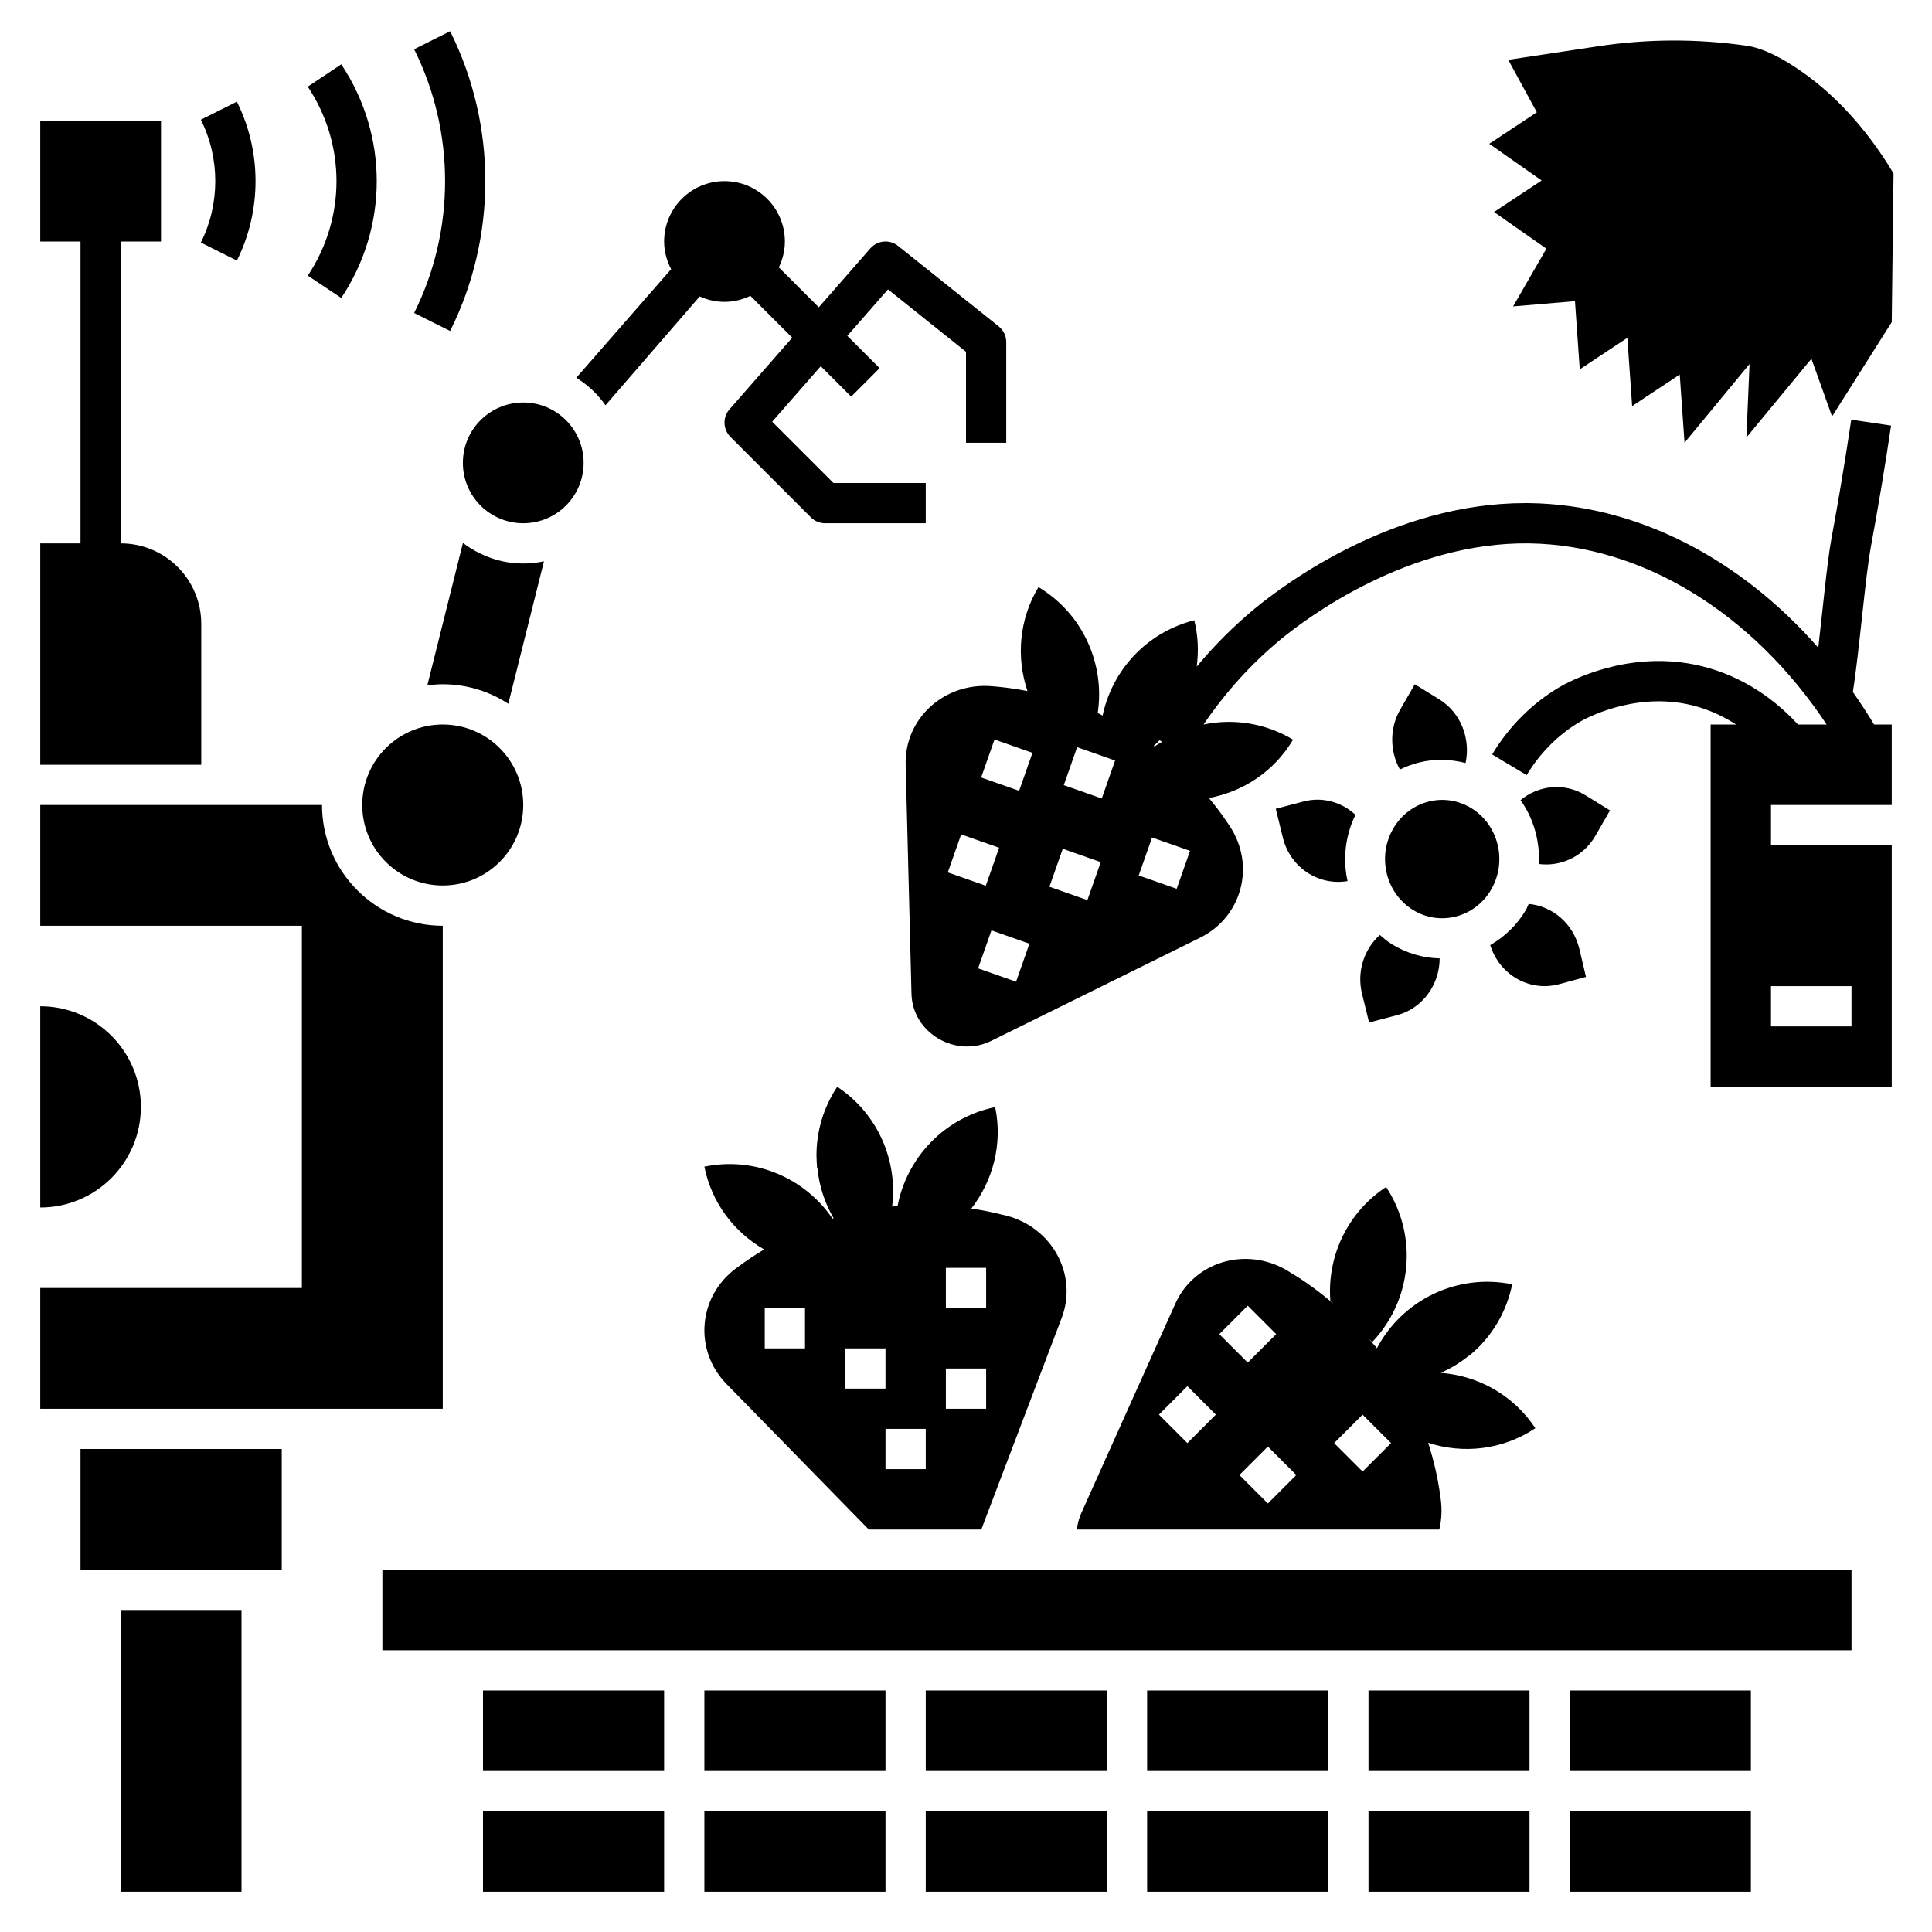 <?xml version="1.0" ?><!-- Uploaded to: SVG Repo, www.svgrepo.com, Generator: SVG Repo Mixer Tools -->
<svg fill="#000000" width="800px" height="800px" viewBox="0 0 96 96" id="Layer_1_1_" version="1.1" xml:space="preserve" xmlns="http://www.w3.org/2000/svg" xmlns:xlink="http://www.w3.org/1999/xlink"><path d="M89.446,3.501c-0.897-0.619-1.832-1.11-2.657-1.229c-2.44-0.351-4.919-0.345-7.37,0.025l-4.475,0.675l1.42,2.607L74,7.144  l2.602,1.824l-2.365,1.565l2.602,1.824l-1.655,2.869l3.075-0.262l0.238,3.389l2.365-1.565l0.238,3.389l2.365-1.565L83.703,22  l3.231-3.912l-0.156,3.65l3.231-3.912l1.026,2.867L94,16.007l0.089-7.39C92.869,6.583,91.324,4.798,89.446,3.501z"/><path d="M70.208,45.213c1.347,0.831,3.09,0.374,3.893-1.021c0.803-1.395,0.361-3.2-0.986-4.031c-1.347-0.831-3.09-0.374-3.893,1.021  C68.42,42.577,68.861,44.382,70.208,45.213z"/><path d="M67.678,49.376l0.35,1.431l1.382-0.362c1.28-0.336,2.119-1.515,2.126-2.823c-0.831-0.021-1.647-0.255-2.378-0.706  c-0.217-0.134-0.407-0.295-0.595-0.457C67.786,47.161,67.407,48.268,67.678,49.376z"/><circle cx="26" cy="23" r="3"/><path d="M50,22v-5c0-0.304-0.138-0.591-0.375-0.781l-5-4c-0.417-0.334-1.024-0.28-1.377,0.122l-2.563,2.929L38.7,13.286  C38.887,12.895,39,12.462,39,12c0-1.657-1.343-3-3-3s-3,1.343-3,3c0,0.498,0.133,0.961,0.348,1.375l-4.712,5.395  c0.57,0.357,1.065,0.818,1.451,1.367l4.681-5.407C35.144,14.9,35.559,15,36,15c0.462,0,0.895-0.113,1.286-0.3l2.079,2.079  l-3.117,3.562c-0.347,0.396-0.327,0.994,0.045,1.366l4,4C40.48,25.895,40.735,26,41,26h5v-2h-4.586l-3.045-3.045l2.414-2.758  l1.511,1.511l1.414-1.414l-1.605-1.605l2.021-2.309L48,17.48V22H50z"/><path d="M23.003,26.977l-1.769,7.077C21.485,34.022,21.74,34,22,34c1.201,0,2.319,0.358,3.258,0.969l1.771-7.078  C26.697,27.961,26.353,28,26,28C24.872,28,23.841,27.61,23.003,26.977z"/><circle cx="22" cy="40" r="4"/><path d="M16.957,14.805c2.351-3.526,2.351-8.083,0-11.609l-1.664,1.109c1.902,2.853,1.902,6.538,0,9.391L16.957,14.805z"/><path d="M11.77,12.947c1.236-2.472,1.236-5.423,0-7.895L9.98,5.947c0.956,1.912,0.956,4.194,0,6.105L11.77,12.947z"/><path d="M22.367,16.447c2.331-4.663,2.331-10.231,0-14.895l-1.789,0.895c2.051,4.103,2.051,9.002,0,13.105L22.367,16.447z"/><path d="M49.45,55.01c-2.54,0.526-4.389,2.524-4.849,4.907c-0.091,0.008-0.181,0.029-0.272,0.038  C44.616,57.682,43.63,55.344,41.6,54c-0.7,1.06-1.03,2.24-1.03,3.42c0,0.2,0.02,0.4,0.03,0.62c0.02,0,0.02,0.01,0.02,0.01v0.02  c0.086,0.865,0.361,1.705,0.803,2.465c-0.019,0.006-0.039,0.009-0.058,0.015c-1.357-1.999-3.833-3.098-6.365-2.58  c0.364,1.811,1.486,3.257,2.97,4.114c-0.424,0.257-0.841,0.526-1.24,0.826l-0.18,0.13c-1.87,1.41-2.08,4.06-0.45,5.73L43.17,76h5.59  l3.99-10.5c0.82-2.15-0.46-4.51-2.76-5.1l-0.22-0.05c-0.498-0.129-1.001-0.222-1.504-0.3C49.337,58.669,49.83,56.853,49.45,55.01z   M40,67h-2v-2h2V67z M42,69v-2h2v2H42z M46,73h-2v-2h2V73z M49,70h-2v-2h2V70z M49,63v2h-2v-2H49z"/><path d="M58.4,64.78l-4.67,10.4c-0.12,0.27-0.19,0.55-0.22,0.82h18.01c0.11-0.47,0.14-0.98,0.07-1.5l-0.03-0.22  c-0.12-0.87-0.32-1.72-0.58-2.54c-0.005-0.017-0.013-0.032-0.019-0.049c1.737,0.566,3.692,0.366,5.329-0.724  c-1.099-1.665-2.858-2.607-4.693-2.75c0.486-0.221,0.946-0.493,1.358-0.83l0.014-0.014c0,0,0.007-0.007,0.021,0.007  c0.163-0.148,0.318-0.276,0.46-0.417c0.834-0.834,1.435-1.902,1.69-3.147c-2.751-0.559-5.459,0.792-6.718,3.168l0.048,0.07  c-0.155-0.198-0.33-0.38-0.494-0.571l0.206,0.204c1.952-2.036,2.319-5.233,0.693-7.707c-1.945,1.28-2.935,3.472-2.772,5.643  l0.163,0.162c-0.663-0.56-1.357-1.087-2.117-1.535l-0.19-0.12C61.91,61.92,59.34,62.69,58.4,64.78z M67.707,70.293l1.414,1.414  l-1.414,1.414l-1.414-1.414L67.707,70.293z M59,71.707l-1.414-1.414L59,68.879l1.414,1.414L59,71.707z M64.414,73.293L63,74.707  l-1.414-1.414L63,71.879L64.414,73.293z M63.414,66.293L62,67.707l-1.414-1.414L62,64.879L63.414,66.293z"/><path d="M92.067,34.383c0.316-1.96,0.616-5.699,0.894-7.201c0.369-1.998,0.708-4.028,1.006-6.035l-1.979-0.294  c-0.295,1.983-0.629,3.991-0.994,5.965c-0.204,1.102-0.42,3.439-0.645,5.366C86.45,27.731,81.315,25.078,76.015,25  c-0.08-0.001-0.159-0.001-0.238-0.001c-6.548,0-11.911,3.993-13.414,5.231c-1.053,0.871-2.021,1.838-2.898,2.892  c0.097-0.747,0.073-1.521-0.123-2.301c-2.368,0.597-4.078,2.485-4.554,4.734c-0.083-0.039-0.16-0.088-0.243-0.126  c0.365-2.407-0.715-4.916-2.944-6.258c-0.973,1.62-1.107,3.504-0.547,5.167c-0.505-0.095-1.014-0.175-1.531-0.22l-0.226-0.02  c-2.367-0.205-4.354,1.595-4.295,3.892l0.29,11.395c0.049,1.943,2.197,3.207,3.966,2.333l10.372-5.122  c2.09-1.032,2.77-3.601,1.47-5.554l-0.124-0.186c-0.28-0.42-0.587-0.816-0.906-1.203c1.69-0.313,3.235-1.307,4.182-2.9  c-1.395-0.836-2.981-1.059-4.449-0.752c1.086-1.597,2.367-3.017,3.833-4.229c1.387-1.142,6.394-4.849,12.35-4.772  c5.64,0.083,11.111,3.468,14.779,9h-1.423c-1.417-1.544-3.192-2.586-5.144-2.979c-3.381-0.678-6.174,0.811-6.705,1.119  c-1.358,0.802-2.517,1.959-3.349,3.347l1.715,1.029c0.662-1.103,1.579-2.021,2.645-2.65c0.254-0.148,2.571-1.431,5.3-0.884  c0.872,0.175,1.7,0.527,2.464,1.018H85v18h9V42h-6v-2h6v-4h-0.879C92.788,35.441,92.432,34.906,92.067,34.383z M47.096,43.349  l0.663-1.887l1.887,0.663l-0.663,1.887L47.096,43.349z M50.488,48.78l-1.887-0.663l0.663-1.887l1.887,0.663L50.488,48.78z   M50.64,39.295l-1.887-0.663l0.663-1.887l1.887,0.663L50.64,39.295z M54.032,44.726l-1.887-0.663l0.663-1.887l1.887,0.663  L54.032,44.726z M54.746,39.677l-1.887-0.663l0.663-1.887l1.887,0.663L54.746,39.677z M58.469,44.165l-1.887-0.663l0.663-1.887  l1.887,0.663L58.469,44.165z M57.377,37.091c-0.016-0.012-0.033-0.021-0.049-0.033c0.102-0.086,0.195-0.182,0.291-0.274l0.127,0.072  C57.622,36.935,57.494,37.003,57.377,37.091z M92,49v2h-4v-2H92z"/><rect height="4" width="9" x="35" y="84"/><rect height="4" width="9" x="46" y="84"/><rect height="4" width="9" x="24" y="84"/><rect height="4" width="9" x="78" y="84"/><rect height="4" width="9" x="57" y="84"/><rect height="4" width="8" x="68" y="84"/><rect height="4" width="9" x="57" y="90"/><rect height="4" width="8" x="68" y="90"/><rect height="4" width="9" x="78" y="90"/><rect height="4" width="9" x="46" y="90"/><rect height="4" width="9" x="24" y="90"/><rect height="4" width="9" x="35" y="90"/><rect height="4" width="73" x="19" y="78"/><rect height="6" width="10" x="4" y="72"/><path d="M2,50v10c2.761,0,5-2.239,5-5S4.761,50,2,50z"/><path d="M2,70h20V46c-3.309,0-6-2.691-6-6H2v6h13v18H2V70z"/><path d="M64.775,39.825l-1.382,0.362l0.35,1.431c0.365,1.491,1.767,2.406,3.217,2.164c-0.243-1.083-0.121-2.243,0.391-3.292  C66.679,39.859,65.722,39.577,64.775,39.825z"/><path d="M70.497,37.892c0.779-0.197,1.57-0.172,2.327,0.021c0.255-1.203-0.23-2.498-1.305-3.161L70.3,34l-0.727,1.263  c-0.54,0.939-0.508,2.079-0.012,2.975C69.857,38.092,70.17,37.975,70.497,37.892z"/><path d="M79.273,41.532L80,40.269l-1.22-0.753c-1.043-0.643-2.328-0.501-3.226,0.243c0.657,0.918,0.965,2.044,0.914,3.173  C77.559,43.074,78.682,42.56,79.273,41.532z"/><path d="M74.048,46.962c0.456,1.46,1.92,2.325,3.389,1.95l1.37-0.37l-0.338-1.423c-0.316-1.253-1.341-2.098-2.511-2.203  c-0.045,0.09-0.072,0.185-0.123,0.273C75.398,45.948,74.776,46.54,74.048,46.962z"/><path d="M2,27v11h8v-7c0-2.209-1.791-4-4-4V12h2V6H2v6h2v15H2z"/><rect height="14" width="6" x="6" y="80"/></svg>